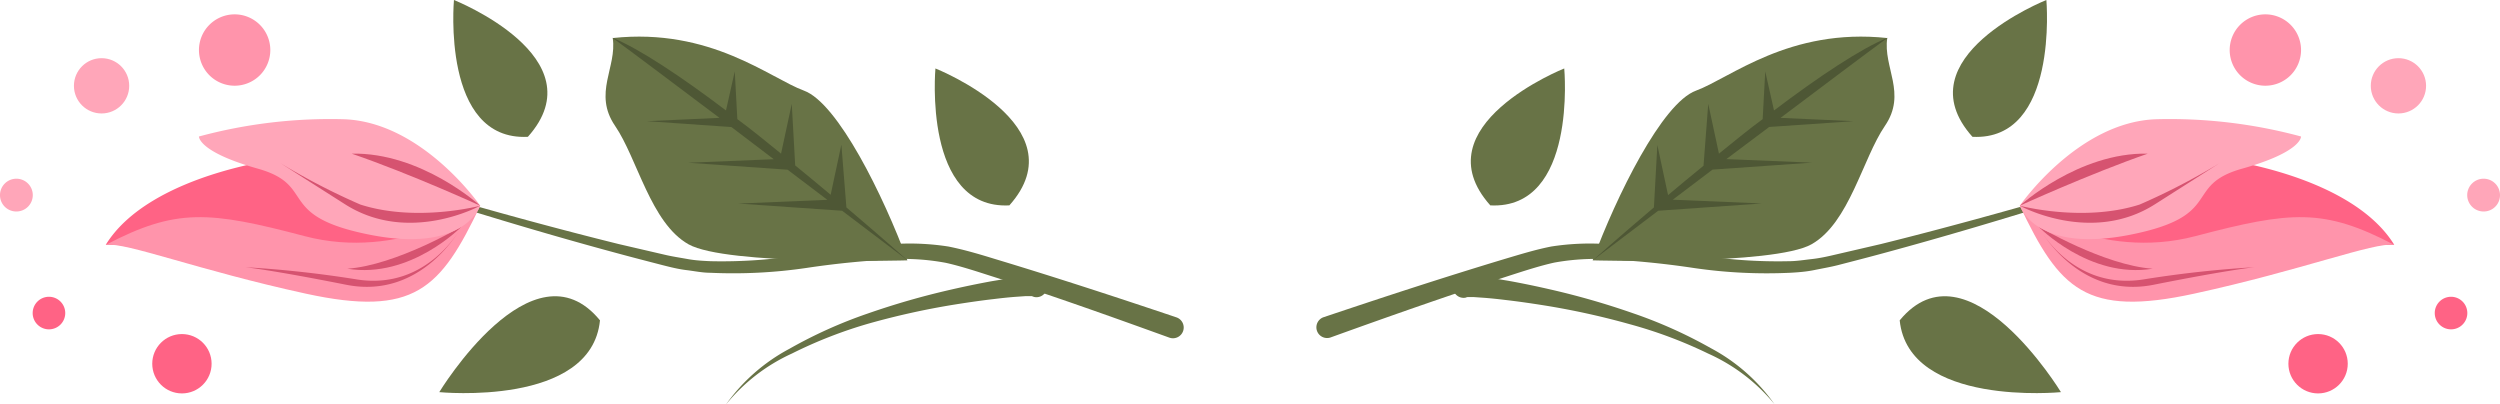 <svg xmlns="http://www.w3.org/2000/svg" viewBox="0 0 233.34 37.75"><defs><style>.cls-1{fill:#687346;}.cls-2{fill:#4e5735;}.cls-3{fill:#ff6385;}.cls-4{fill:#ff94ab;}.cls-5{fill:#d65370;}.cls-6{fill:#ffa6b9;}</style></defs><g id="Layer_2" data-name="Layer 2"><g id="OBJECTS"><path class="cls-1" d="M40.65,18.15c5.68,1.65,11.37,3.21,17.1,4.63l4.31,1c.72.17,1.42.27,2.13.4s1.44.17,2.16.2a46.61,46.61,0,0,0,8.72-.63,80.65,80.65,0,0,1,8.88-1,23.46,23.46,0,0,1,4.57.26c1.55.31,3,.75,4.37,1.17,5.67,1.71,11.29,3.55,16.91,5.44a1,1,0,1,1-.64,1.9h0c-5.54-2-11.12-4-16.73-5.78-1.4-.45-2.81-.91-4.16-1.21A21.5,21.5,0,0,0,84,24.17a82,82,0,0,0-8.74.84,46.84,46.84,0,0,1-8.95.45c-.75,0-1.5-.16-2.25-.25s-1.5-.28-2.21-.46c-1.43-.37-2.87-.74-4.3-1.13-5.71-1.54-11.38-3.23-17-5a.25.25,0,0,1-.16-.31A.24.24,0,0,1,40.65,18.15Z"></path><path class="cls-1" d="M84.69,24.3c-2.22-6-6.48-14.68-9.65-15.84S66.33,2.57,57.19,3.55c.41,2.73-1.86,5.16.22,8.2s3.32,9.06,6.85,11.05S84.69,24.3,84.69,24.3Z"></path><path class="cls-2" d="M60.37,11.31,67.15,11c-4-3-7.67-5.78-10-7.48,2.49,1,6.45,3.64,10.61,6.79l.82-3.65.24,4.46c1.37,1,2.74,2.14,4.08,3.22l1-4.65.32,5.75c1.15.94,2.27,1.86,3.31,2.74l1-4.68L79,19.36c3.37,2.86,5.71,4.94,5.71,4.94l-6.11-4.63L68.9,19l8.32-.35-3.71-2.81-9.29-.65,8-.33-3.95-3Z"></path><path class="cls-3" d="M32.87,14.34c-6.35-.19-19,2-23,8.51,6.65-.2,20.7,5.12,25.34,2.71a10.54,10.54,0,0,0,5.36-7.17Z"></path><path class="cls-4" d="M44.82,19.2c-3.7,7.79-6.16,10.41-16.27,8.21S11.79,22.6,9.88,22.85c6.56-3.43,9.6-3.17,18.55-.81S44.82,19.2,44.82,19.2Z"></path><path class="cls-5" d="M43.09,21.14S39.48,28,32.32,26.58s-9.44-1.64-9.44-1.64a103.3,103.3,0,0,1,10.48,1.15C40,27.1,43.09,21.14,43.09,21.14Z"></path><path class="cls-5" d="M43.09,21.14s-4.76,4.91-10.67,3.94C36.94,24.77,43.09,21.14,43.09,21.14Z"></path><path class="cls-6" d="M44.82,19.2s-5.38-7.8-12.7-8.07a46.93,46.93,0,0,0-13.55,1.61s-.1,1.43,5.49,3,1.57,4.41,10.46,6.17S44.82,19.2,44.82,19.2Z"></path><path class="cls-5" d="M44.82,19.2s-5.5-5-12-4.86C38.36,16.24,44.82,19.2,44.82,19.2Z"></path><path class="cls-5" d="M44.82,19.2s-6.66,3.68-12.64-.15l-6-3.82a61.8,61.8,0,0,0,7.45,3.86C38.89,20.78,44.82,19.2,44.82,19.2Z"></path><path class="cls-1" d="M96.32,27.64a.45.45,0,0,0,.18,0h-.31l-.47,0-1,.07c-.64.05-1.29.12-1.94.2-1.3.15-2.59.34-3.89.55a71.9,71.9,0,0,0-7.67,1.7A42,42,0,0,0,73.91,33a17,17,0,0,0-6.17,4.78,17.14,17.14,0,0,1,5.93-5.22A43.3,43.3,0,0,1,81,29.26a72.47,72.47,0,0,1,7.68-2.21c1.3-.3,2.6-.57,3.92-.81l2-.33,1-.14.52-.06.28,0h.16a1.64,1.64,0,0,1,.42.06,1,1,0,1,1-.61,1.9Z"></path><path class="cls-1" d="M42.37,0s13.51,5.37,6.9,12.77C41.17,13.18,42.37,0,42.37,0Z"></path><path class="cls-1" d="M87.31,6.39s13.51,5.37,6.9,12.78C86.11,19.57,87.31,6.39,87.31,6.39Z"></path><path class="cls-1" d="M41,36.6S49.71,22.24,56,29.9C55.2,38,41,36.6,41,36.6Z"></path><path class="cls-4" d="M18.57,4.69A3.33,3.33,0,1,1,21.9,8,3.33,3.33,0,0,1,18.57,4.69Z"></path><circle class="cls-3" cx="16.98" cy="33.95" r="2.77"></circle><circle class="cls-6" cx="9.48" cy="8.01" r="2.58"></circle><path class="cls-6" d="M0,18.22a1.53,1.53,0,1,1,1.52,1.52A1.52,1.52,0,0,1,0,18.22Z"></path><path class="cls-3" d="M3.05,29.21a1.52,1.52,0,1,1,1.52,1.53A1.52,1.52,0,0,1,3.05,29.21Z"></path><path class="cls-1" d="M192.83,18.62c-5.64,1.77-11.31,3.46-17,5-1.43.39-2.87.76-4.3,1.13-.71.18-1.48.31-2.21.46s-1.5.21-2.25.25a46.84,46.84,0,0,1-9-.45,82,82,0,0,0-8.74-.84,21.5,21.5,0,0,0-4.26.34c-1.35.3-2.76.76-4.16,1.21-5.61,1.82-11.19,3.78-16.73,5.78h0a1,1,0,0,1-.68-1.88h0c5.62-1.89,11.24-3.73,16.91-5.44,1.42-.42,2.82-.86,4.37-1.17a23.46,23.46,0,0,1,4.57-.26,80.65,80.65,0,0,1,8.88,1,46.61,46.61,0,0,0,8.72.63c.72,0,1.44-.12,2.16-.2s1.41-.23,2.13-.4l4.31-1c5.73-1.42,11.42-3,17.1-4.63a.24.24,0,0,1,.3.17A.24.24,0,0,1,192.83,18.62Z"></path><path class="cls-1" d="M148.65,24.3c2.22-6,6.48-14.68,9.65-15.84S167,2.57,176.15,3.55c-.41,2.73,1.86,5.16-.22,8.2s-3.32,9.06-6.85,11.05S148.65,24.3,148.65,24.3Z"></path><path class="cls-2" d="M173,11.31,166.19,11c4-3,7.67-5.78,10-7.48-2.49,1-6.45,3.64-10.61,6.79l-.82-3.65-.24,4.46c-1.37,1-2.74,2.14-4.08,3.22l-1-4.65L159,15.47c-1.15.94-2.27,1.86-3.31,2.74l-1-4.68-.32,5.83c-3.37,2.86-5.71,4.94-5.71,4.94l6.11-4.63,9.68-.68-8.32-.35,3.71-2.81,9.29-.65-8-.33,4-3Z"></path><path class="cls-3" d="M200.47,14.34c6.35-.19,19,2,23,8.51-6.65-.2-20.7,5.12-25.34,2.71a10.54,10.54,0,0,1-5.36-7.17Z"></path><path class="cls-4" d="M188.52,19.2c3.7,7.79,6.16,10.41,16.27,8.21s16.76-4.81,18.67-4.56c-6.56-3.43-9.6-3.17-18.55-.81S188.52,19.2,188.52,19.2Z"></path><path class="cls-5" d="M190.25,21.14S193.86,28,201,26.58s9.44-1.64,9.44-1.64A103.3,103.3,0,0,0,200,26.09C193.31,27.1,190.25,21.14,190.25,21.14Z"></path><path class="cls-5" d="M190.25,21.14s4.76,4.91,10.67,3.94C196.4,24.77,190.25,21.14,190.25,21.14Z"></path><path class="cls-6" d="M188.52,19.2s5.38-7.8,12.7-8.07a46.93,46.93,0,0,1,13.55,1.61s.1,1.43-5.49,3-1.57,4.41-10.46,6.17S188.52,19.2,188.52,19.2Z"></path><path class="cls-5" d="M188.52,19.2s5.5-5,11.95-4.86C195,16.24,188.52,19.2,188.52,19.2Z"></path><path class="cls-5" d="M188.52,19.2s6.66,3.68,12.64-.15l6-3.82a61.8,61.8,0,0,1-7.45,3.86C194.45,20.78,188.52,19.2,188.52,19.2Z"></path><path class="cls-1" d="M136.41,25.74a1.64,1.64,0,0,1,.42-.06H137l.28,0,.52.06,1,.14,2,.33c1.32.24,2.62.51,3.92.81a72.47,72.47,0,0,1,7.68,2.21,43.3,43.3,0,0,1,7.29,3.27,17.14,17.14,0,0,1,5.93,5.22A17,17,0,0,0,159.43,33a42,42,0,0,0-7.35-2.75,71.9,71.9,0,0,0-7.67-1.7c-1.3-.21-2.59-.4-3.89-.55-.65-.08-1.3-.15-1.94-.2l-1-.07-.47,0h-.31a.45.45,0,0,0,.18,0,1,1,0,1,1-.61-1.9Z"></path><path class="cls-1" d="M191,0s-13.51,5.37-6.9,12.77C192.17,13.18,191,0,191,0Z"></path><path class="cls-1" d="M146,6.39s-13.51,5.37-6.9,12.78C147.23,19.57,146,6.39,146,6.39Z"></path><path class="cls-1" d="M192.36,36.6s-8.73-14.36-15.05-6.7C178.14,38,192.36,36.6,192.36,36.6Z"></path><path class="cls-4" d="M214.77,4.69A3.33,3.33,0,1,0,211.44,8,3.33,3.33,0,0,0,214.77,4.69Z"></path><circle class="cls-3" cx="216.36" cy="33.95" r="2.77"></circle><circle class="cls-6" cx="223.86" cy="8.01" r="2.58"></circle><path class="cls-6" d="M233.34,18.22a1.53,1.53,0,1,0-1.52,1.52A1.52,1.52,0,0,0,233.34,18.22Z"></path><path class="cls-3" d="M230.29,29.21a1.52,1.52,0,1,0-1.52,1.53A1.52,1.52,0,0,0,230.29,29.21Z"></path></g></g></svg>